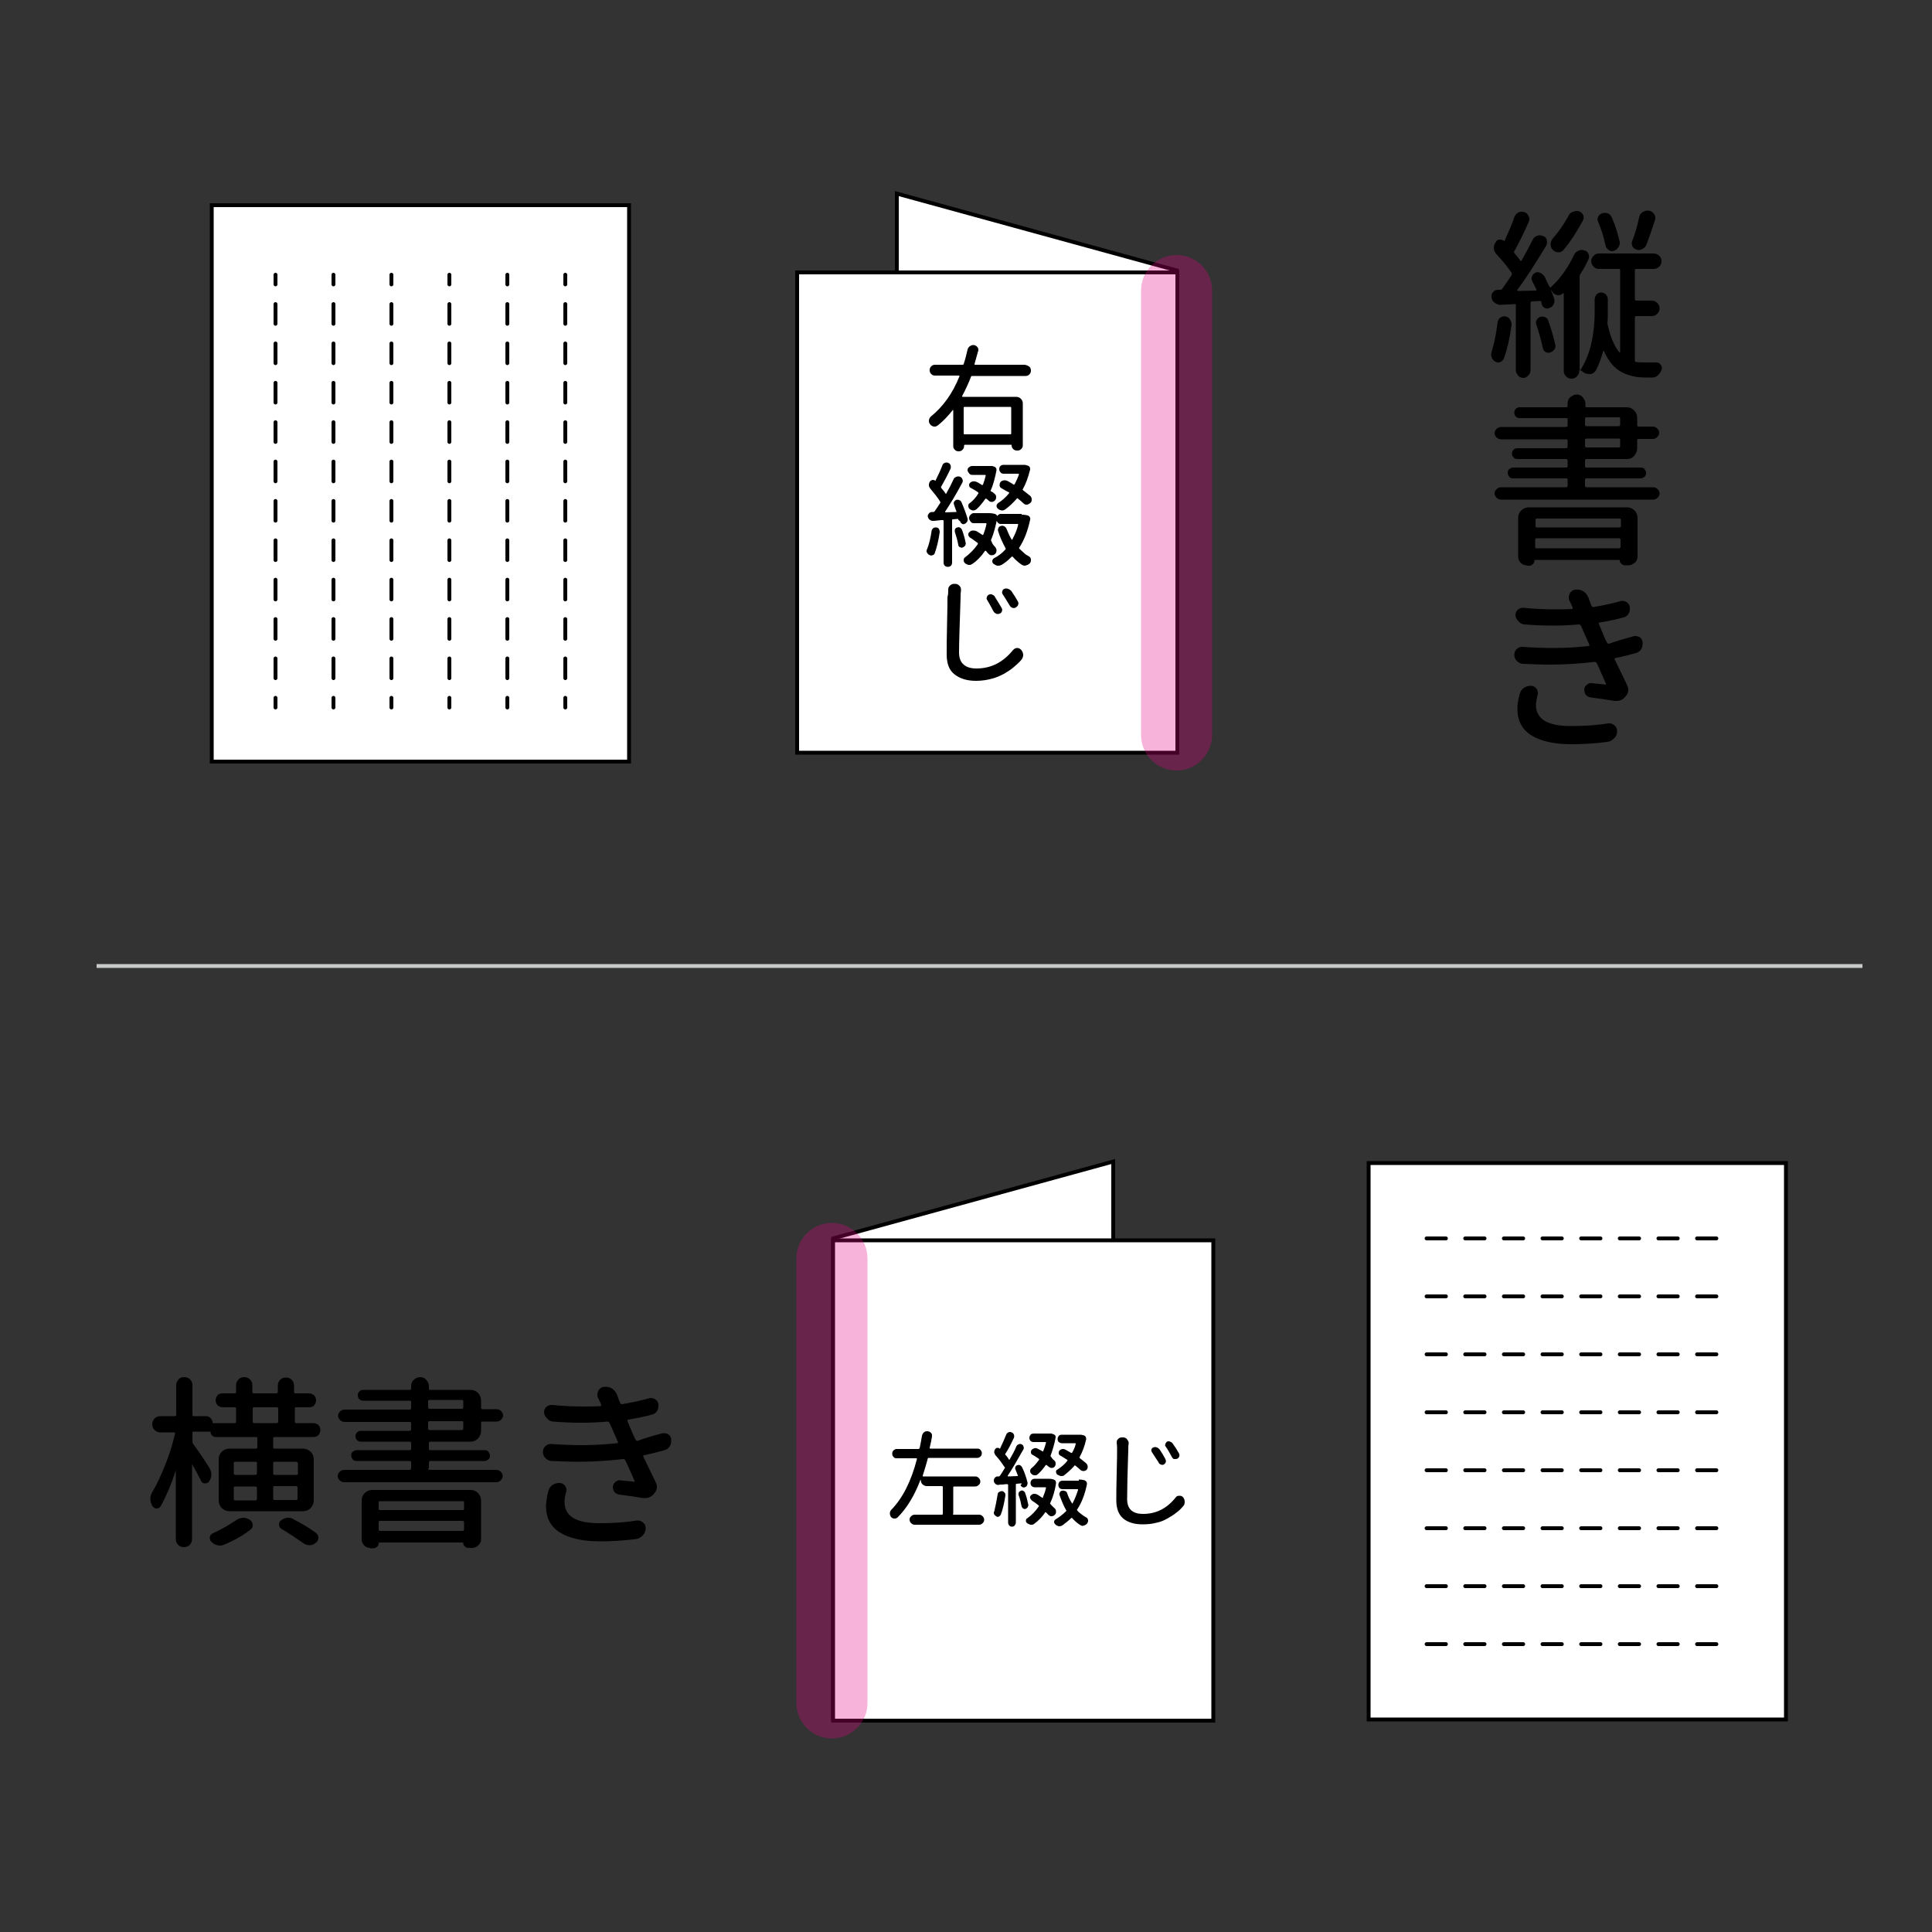 <?xml version="1.0" encoding="utf-8"?>
<!-- Generator: Adobe Illustrator 25.4.1, SVG Export Plug-In . SVG Version: 6.00 Build 0)  -->
<svg version="1.1" id="レイヤー_1" xmlns="http://www.w3.org/2000/svg" xmlns:xlink="http://www.w3.org/1999/xlink" x="0px"
	 y="0px" width="500px" height="500px" viewBox="0 0 500 500" style="enable-background:new 0 0 500 500;" xml:space="preserve">
<rect x="0" y="0" width="500" height="500" fill="#333333" stroke="none"/>
<style type="text/css">
	.st0{enable-background:new    ;}
	.st1{fill:#FFFFFF;stroke:#000000;stroke-miterlimit:10;}
	.st2{opacity:0.3;fill:#E4007F;enable-background:new    ;}
	.st3{fill:none;stroke:#000000;stroke-linecap:round;stroke-miterlimit:10;}
	.st4{fill:none;stroke:#000000;stroke-linecap:round;stroke-miterlimit:10;stroke-dasharray:5.095,5.095;}
	.st5{fill:none;stroke:#000000;stroke-linecap:round;stroke-miterlimit:10;stroke-dasharray:5;}
	.st6{fill:none;stroke:#C9CACA;stroke-miterlimit:10;}
</style>
<g class="st0">
	<path d="M387.6,83.3c0.1-0.5,0.3-0.8,0.7-1.1s0.8-0.4,1.3-0.3c0.5,0.1,0.9,0.3,1.2,0.8s0.4,0.9,0.4,1.4c-0.5,3.6-1.2,6.5-2,8.7
		c-0.2,0.4-0.5,0.7-0.9,0.9s-0.9,0.1-1.3-0.1s-0.7-0.5-0.9-1c-0.1-0.2-0.2-0.5-0.2-0.7s0-0.4,0.1-0.7
		C386.6,89.2,387.2,86.6,387.6,83.3z M426.1,93.8h2.6c0.5,0,0.8,0.2,1.1,0.6c0.2,0.3,0.3,0.6,0.3,0.8c0,0.2,0,0.3-0.1,0.5
		c-0.2,0.6-0.5,1-0.9,1.4s-1,0.6-1.5,0.6h-1.8c-2.4,0-4.5-0.5-6.3-1.5s-3.2-2.7-4.4-5.3c0-0.1-0.1-0.1-0.1-0.1s-0.1,0-0.1,0.1
		c-0.5,1.8-1.1,3.4-1.8,4.8c-0.3,0.6-0.8,1-1.5,1.1c-0.1,0-0.2,0-0.4,0c-0.6,0-1.1-0.2-1.6-0.6c-0.2-0.2-0.4-0.3-0.7-0.5
		c0,0-0.1,0-0.1,0s-0.1,0.1-0.1,0.1v0.2c0,0.5-0.2,1-0.6,1.4s-0.8,0.6-1.4,0.6s-1-0.2-1.4-0.6s-0.6-0.8-0.6-1.4v-20
		c0-0.1,0-0.1-0.1-0.1s-0.1,0-0.1,0c-0.3,0.3-0.7,0.5-1.2,0.5c-0.1,0-0.1,0-0.2,0c-0.5-0.1-1-0.3-1.3-0.8c-0.1-0.2-0.2-0.3-0.3-0.5
		c-0.1,0-0.1,0-0.1,0c0.3,0.8,0.6,1.5,0.8,2.2c0.2,0.5,0.1,0.9-0.1,1.4s-0.6,0.8-1.1,1c-0.4,0.2-0.8,0.2-1.2,0s-0.7-0.5-0.8-1
		c0-0.2-0.1-0.3-0.1-0.5s-0.2-0.3-0.4-0.3l-2,0.1c-0.2,0-0.4,0.2-0.4,0.4v17.4c0,0.5-0.2,1-0.6,1.4s-0.8,0.6-1.3,0.6s-1-0.2-1.3-0.6
		s-0.6-0.8-0.6-1.4V79c0-0.2-0.1-0.4-0.3-0.3c-0.5,0-1.2,0.1-2,0.1s-1.4,0.1-1.6,0.1c0,0-0.1,0-0.1,0c-0.5,0-1-0.2-1.4-0.5
		c-0.5-0.3-0.8-0.8-0.9-1.4c0-0.1,0-0.2,0-0.4c0-0.4,0.1-0.7,0.4-1c0.3-0.4,0.7-0.6,1.3-0.6l0.6,0c0.2,0,0.4-0.1,0.5-0.3
		c0.6-0.8,1.4-2,2.4-3.5c0.1-0.2,0.1-0.4,0-0.6c-1.1-1.6-2.4-3.2-3.9-4.8c-0.4-0.4-0.6-0.9-0.7-1.4c0-0.1,0-0.2,0-0.3
		c0-0.4,0.1-0.9,0.4-1.3l0.2-0.3c0.2-0.3,0.5-0.5,0.9-0.5s0.7,0.1,1.1,0.3c0.1,0.1,0.2,0.1,0.2,0c0.9-2,1.8-4,2.5-6.1
		c0.2-0.5,0.5-0.9,1-1.2c0.3-0.2,0.6-0.2,0.9-0.2c0.2,0,0.4,0,0.7,0.1c0.5,0.2,0.9,0.5,1.1,1c0.1,0.2,0.2,0.5,0.2,0.8
		s-0.1,0.5-0.2,0.8c-1.4,3.2-2.7,5.7-3.7,7.5c-0.1,0.2-0.1,0.4,0.1,0.6c0.6,0.7,1.1,1.3,1.4,1.8c0,0.1,0.1,0.1,0.2,0.1
		s0.1,0,0.2-0.1c1-1.8,2-3.6,2.9-5.4c0.2-0.5,0.6-0.8,1.2-1c0.2-0.1,0.5-0.1,0.7-0.1s0.5,0.1,0.8,0.2c0.5,0.2,0.8,0.5,0.9,1
		s0.1,1-0.1,1.4c-2.9,4.8-5.4,8.7-7.5,11.5c-0.1,0.1-0.1,0.1,0,0.2s0.1,0.1,0.2,0.1l4.5-0.1c0.1,0,0.2,0,0.2-0.1s0.1-0.1,0-0.2
		c-0.4-0.8-0.7-1.5-1.1-2.2c-0.2-0.4-0.2-0.8,0-1.2s0.4-0.7,0.8-0.9c0.4-0.2,0.9-0.2,1.3,0s0.8,0.5,1.1,0.9c0.4,0.8,0.8,1.8,1.3,2.7
		c0.1,0.2,0.2,0.2,0.4,0.1c2.5-2.3,4.5-5.2,6-8.4c0.2-0.5,0.6-0.8,1.1-1c0.3-0.2,0.6-0.2,0.9-0.2c0.2,0,0.4,0,0.6,0.1
		c0.5,0.1,0.9,0.4,1.1,0.9s0.2,0.9,0,1.4c-0.6,1.3-1.3,2.6-2.1,3.8c-0.1,0.2-0.2,0.4-0.2,0.7v24.2c0,0.1,0,0.1,0.1,0.1
		s0.1,0,0.1-0.1c2.4-3.7,3.7-8.8,3.7-15.3v-3c0-0.5,0.2-0.9,0.5-1.3s0.8-0.5,1.2-0.5s0.9,0.2,1.2,0.5s0.5,0.8,0.5,1.3v3
		c0,1.3,0,2.4-0.1,3c0,0.2,0,0.5,0.1,0.7c0.7,3.1,1.7,5.4,3,7c0,0,0.1,0,0.1,0s0.1-0.1,0.1-0.1V69.9c0-0.2-0.1-0.3-0.4-0.3h-5.1
		c-0.6,0-1-0.2-1.4-0.6s-0.6-0.9-0.6-1.4s0.2-1,0.6-1.4s0.8-0.6,1.4-0.6H428c0.5,0,1,0.2,1.4,0.6s0.6,0.8,0.6,1.4s-0.2,1-0.6,1.4
		s-0.9,0.6-1.4,0.6h-4.5c-0.2,0-0.4,0.1-0.4,0.3v7.5c0,0.2,0.1,0.4,0.4,0.4h4c0.5,0,1,0.2,1.4,0.6s0.6,0.8,0.6,1.4s-0.2,1-0.6,1.4
		s-0.9,0.6-1.4,0.6h-4c-0.2,0-0.4,0.1-0.4,0.3v11.2c0,0.2,0.1,0.4,0.4,0.4C424.3,93.8,425.1,93.8,426.1,93.8z M397.6,84
		c-0.2-0.4-0.1-0.8,0.1-1.2s0.5-0.6,0.9-0.8c0.4-0.1,0.9-0.1,1.3,0.1s0.7,0.5,0.8,0.9c0.7,2,1.3,4,1.8,6.1c0.1,0.5,0.1,0.9-0.2,1.3
		s-0.6,0.7-1.1,0.8c-0.4,0.2-0.8,0.1-1.2-0.1s-0.6-0.6-0.7-1C398.9,88.2,398.3,86.1,397.6,84z M405.9,55.9c0.2-0.5,0.6-0.9,1.2-1.1
		c0.3-0.1,0.6-0.2,0.9-0.2c0.2,0,0.4,0,0.7,0.1c0.5,0.2,0.8,0.5,1,0.9s0.2,0.9,0,1.4c-1.6,2.9-3.2,5.5-5.1,7.7
		c-0.3,0.4-0.8,0.6-1.3,0.6s-1-0.2-1.4-0.6c-0.4-0.4-0.6-0.9-0.6-1.5c0-0.5,0.2-1,0.5-1.4C403.3,60.1,404.7,58.1,405.9,55.9z
		 M419.1,62.3c0.1,0.2,0.1,0.3,0.1,0.5c0,0.4-0.1,0.7-0.3,1.1c-0.3,0.5-0.7,0.8-1.2,1c-0.5,0.2-1,0.1-1.4-0.2s-0.7-0.7-0.8-1.2
		c-0.4-1.9-1-4-1.9-6.1c-0.2-0.4-0.2-0.9,0-1.3s0.5-0.7,1-0.9c0.2-0.1,0.4-0.1,0.7-0.1c0.3,0,0.6,0,0.8,0.1c0.5,0.2,0.8,0.6,1,1
		C418,58.2,418.6,60.2,419.1,62.3z M424.2,56.3c0.1-0.6,0.4-1.1,0.9-1.4c0.4-0.2,0.8-0.4,1.2-0.4c0.1,0,0.3,0,0.4,0
		c0.6,0.1,1,0.4,1.4,0.9c0.2,0.3,0.3,0.6,0.3,1c0,0.2,0,0.4-0.1,0.6c-0.8,2.4-1.5,4.5-2.2,6.3c-0.2,0.5-0.5,0.9-1,1.1
		c-0.3,0.2-0.6,0.3-1,0.3c-0.2,0-0.4,0-0.5-0.1c-0.5-0.1-0.9-0.4-1.1-0.8s-0.3-0.9-0.1-1.4C423.1,60.7,423.7,58.6,424.2,56.3z"/>
	<path d="M410.2,125.7c0,0.2,0.1,0.4,0.4,0.4h17.2c0.5,0,0.9,0.2,1.2,0.5s0.5,0.7,0.5,1.1s-0.2,0.8-0.5,1.1s-0.7,0.5-1.2,0.5h-39.3
		c-0.5,0-0.9-0.2-1.2-0.5s-0.5-0.7-0.5-1.1s0.2-0.8,0.5-1.1s0.7-0.5,1.2-0.5h16.8c0.2,0,0.4-0.1,0.4-0.4v-1.6c0-0.2-0.1-0.3-0.4-0.3
		h-13.7c-0.4,0-0.8-0.1-1-0.4s-0.4-0.6-0.4-1s0.1-0.8,0.4-1s0.6-0.4,1-0.4h13.7c0.2,0,0.4-0.1,0.4-0.3v-1.5c0-0.2-0.1-0.4-0.4-0.4
		h-12.6c-0.4,0-0.7-0.1-1-0.4s-0.4-0.6-0.4-1s0.1-0.7,0.4-1s0.6-0.4,1-0.4h12.6c0.2,0,0.4-0.1,0.4-0.4v-1.6c0-0.2-0.1-0.3-0.4-0.3
		h-16.8c-0.5,0-0.9-0.2-1.2-0.5s-0.5-0.7-0.5-1.1s0.2-0.8,0.5-1.1s0.7-0.5,1.2-0.5h16.8c0.2,0,0.4-0.1,0.4-0.4v-1.6
		c0-0.2-0.1-0.3-0.4-0.3h-12c-0.4,0-0.7-0.1-1-0.4s-0.4-0.6-0.4-1s0.1-0.7,0.4-1s0.6-0.4,1-0.4h12c0.2,0,0.4-0.1,0.4-0.3v-0.7
		c0-0.6,0.2-1.2,0.7-1.6s1-0.7,1.6-0.7s1.2,0.2,1.6,0.7s0.7,1,0.7,1.6v0.7c0,0.2,0.1,0.3,0.4,0.3H421c0.8,0,1.4,0.3,1.9,0.8
		s0.8,1.2,0.8,1.9v1.9c0,0.2,0.1,0.4,0.3,0.4h3.7c0.5,0,0.9,0.2,1.2,0.5s0.5,0.7,0.5,1.1s-0.2,0.8-0.5,1.1s-0.7,0.5-1.2,0.5h-3.7
		c-0.2,0-0.3,0.1-0.3,0.3v2.1c0,0.8-0.3,1.4-0.8,2s-1.2,0.8-1.9,0.8h-10.4c-0.2,0-0.4,0.1-0.4,0.4v1.5c0,0.2,0.1,0.3,0.4,0.3h14
		c0.4,0,0.8,0.1,1,0.4s0.4,0.6,0.4,1s-0.1,0.8-0.4,1s-0.6,0.4-1,0.4h-14c-0.2,0-0.4,0.1-0.4,0.3V125.7z M395.1,146.3
		c-0.6,0-1.1-0.2-1.5-0.6s-0.7-0.9-0.7-1.6V134c0-0.8,0.3-1.4,0.8-1.9s1.2-0.8,1.9-0.8h25.5c0.8,0,1.4,0.3,1.9,0.8s0.8,1.2,0.8,1.9
		v10c0,0.6-0.2,1.2-0.7,1.6s-1,0.7-1.6,0.7h-1c-0.3,0-0.6-0.1-0.9-0.4s-0.4-0.5-0.4-0.8c0-0.1-0.1-0.2-0.2-0.2h-21.8
		c-0.1,0-0.1,0.1-0.1,0.2c0,0.3-0.1,0.6-0.4,0.9s-0.6,0.4-0.9,0.4H395.1z M419.5,134.5c0-0.2-0.1-0.3-0.4-0.3h-21.4
		c-0.2,0-0.3,0.1-0.3,0.3v1.7c0,0.2,0.1,0.3,0.3,0.3h21.4c0.2,0,0.4-0.1,0.4-0.3V134.5z M397.3,141.5c0,0.2,0.1,0.4,0.3,0.4h21.4
		c0.2,0,0.4-0.1,0.4-0.4v-1.8c0-0.2-0.1-0.4-0.4-0.4h-21.4c-0.2,0-0.3,0.1-0.3,0.4V141.5z M410.6,108c-0.2,0-0.4,0.1-0.4,0.3v1.6
		c0,0.2,0.1,0.4,0.4,0.4h8.3c0.2,0,0.4-0.1,0.4-0.4v-1.6c0-0.2-0.1-0.3-0.4-0.3H410.6z M410.6,113.5c-0.2,0-0.4,0.1-0.4,0.3v1.6
		c0,0.2,0.1,0.4,0.4,0.4h8.3c0.2,0,0.4-0.1,0.4-0.4v-1.6c0-0.2-0.1-0.3-0.4-0.3H410.6z"/>
	<path d="M422.6,164.7c0.2-0.1,0.4-0.1,0.6-0.1c0.3,0,0.7,0.1,1,0.2c0.5,0.3,0.8,0.7,0.9,1.3c0,0.2,0,0.4,0,0.6
		c0,0.4-0.1,0.8-0.3,1.2c-0.3,0.6-0.8,0.9-1.4,1.1c-1.5,0.4-3.3,0.9-5.3,1.3c-0.2,0-0.3,0.2-0.2,0.4c1.7,3.5,2.7,5.6,3.1,6.4
		c0.2,0.5,0.4,0.9,0.4,1.4c0,0.6-0.2,1.2-0.7,1.7c-0.6,0.8-1.4,1.2-2.3,1.2c-0.2,0-0.4,0-0.6,0c-1.7-0.3-3.7-0.6-6.1-0.9
		c-0.5-0.1-1-0.3-1.3-0.7s-0.4-0.9-0.4-1.4s0.3-0.9,0.7-1.2s0.8-0.5,1.3-0.4s1.1,0.1,1.9,0.2s1.3,0.1,1.5,0.2c0.1,0,0.2,0,0.2-0.1
		s0.1-0.1,0-0.2c-1.4-3.2-2.2-5-2.4-5.3c-0.1-0.2-0.3-0.3-0.5-0.3c-3.5,0.4-7.4,0.7-11.6,0.7c-2.2,0-4.5-0.1-6.9-0.2
		c-0.6,0-1.2-0.3-1.6-0.7c-0.5-0.5-0.7-1-0.7-1.7c0-0.5,0.2-1,0.6-1.4c0.4-0.4,0.9-0.6,1.4-0.6c0.1,0,0.1,0,0.1,0
		c2.8,0.2,5.5,0.3,8.1,0.3c3.1,0,6.1-0.2,9-0.5c0.2,0,0.3-0.2,0.2-0.4l-1.2-2.7c-0.4-1-0.8-1.8-1-2.2c-0.1-0.2-0.2-0.3-0.5-0.3
		c-2.2,0.2-4.5,0.3-6.9,0.3c-2.3,0-4.7-0.1-7.1-0.3c-0.6,0-1.2-0.3-1.6-0.8c-0.5-0.5-0.8-1-0.8-1.7c0-0.5,0.2-0.9,0.6-1.3
		c0.4-0.3,0.8-0.5,1.3-0.5c0.1,0,0.1,0,0.2,0c2.9,0.3,5.7,0.4,8.3,0.4c1.4,0,2.8,0,4.2-0.1c0.1,0,0.2,0,0.2-0.1s0-0.1,0-0.2
		l-0.2-0.5c-0.2-0.5-0.4-0.9-0.6-1.3c-0.2-0.3-0.2-0.6-0.2-0.9c0-0.3,0.1-0.6,0.2-0.9c0.3-0.6,0.8-1,1.4-1.1c0.2,0,0.4,0,0.6,0
		c0.5,0,1,0.1,1.5,0.4c0.7,0.4,1.1,1,1.4,1.7c0.2,0.5,0.4,1.2,0.8,2.1c0.1,0.2,0.2,0.3,0.5,0.3c2.4-0.4,4.7-0.9,6.9-1.5
		c0.2-0.1,0.4-0.1,0.6-0.1c0.3,0,0.7,0.1,1,0.3c0.5,0.3,0.8,0.7,0.9,1.3c0,0.2,0,0.3,0,0.5c0,0.4-0.1,0.8-0.3,1.2
		c-0.3,0.5-0.8,0.9-1.4,1c-1.7,0.5-3.8,0.9-6.1,1.3c-0.2,0-0.3,0.2-0.2,0.4l0.7,1.7c0,0,0.2,0.4,0.5,1.2s0.6,1.4,0.9,1.9
		c0.1,0.2,0.2,0.3,0.5,0.3C418.5,165.8,420.6,165.3,422.6,164.7z M393.3,179.6c0.2-0.7,0.5-1.2,1.1-1.6c0.5-0.3,1-0.5,1.6-0.5
		c0.1,0,0.2,0,0.3,0c0.6,0,1,0.3,1.4,0.8c0.2,0.3,0.3,0.7,0.3,1.1c0,0.2,0,0.3-0.1,0.5c-0.2,1.1-0.4,1.9-0.4,2.5c0,3.7,3,5.5,9,5.5
		c3.5,0,6.8-0.2,9.7-0.7c0.1,0,0.2,0,0.3,0c0.5,0,0.9,0.2,1.3,0.5c0.5,0.4,0.7,0.9,0.7,1.5c0,0.7-0.2,1.4-0.8,1.9
		c-0.5,0.5-1,0.8-1.7,0.9c-3.1,0.4-6.2,0.6-9.4,0.6c-4.4,0-7.9-0.8-10.3-2.3s-3.6-3.8-3.6-6.9C392.7,182.3,392.9,181,393.3,179.6z"
		/>
</g>
<g>
	<polygon class="st1" points="304.6,194.3 232.1,194.3 232.1,50.1 304.6,70 	"/>
	<rect x="206.3" y="70.5" class="st1" width="98.4" height="124.3"/>
	<path class="st2" d="M304.5,199.4L304.5,199.4c-5.1,0-9.2-4.1-9.2-9.2v-115c0-5.1,4.1-9.2,9.2-9.2l0,0c5.1,0,9.2,4.1,9.2,9.2v114.9
		C313.7,195.2,309.6,199.4,304.5,199.4z"/>
	<g class="st0">
		<path d="M266.4,94.9c0.3,0.3,0.4,0.6,0.4,1s-0.1,0.7-0.4,1s-0.6,0.4-1,0.4h-13.8c-0.2,0-0.3,0.1-0.3,0.2c-0.7,1.8-1.5,3.5-2.3,5
			c0,0,0,0.1,0,0.1c0,0,0.1,0.1,0.1,0.1H263c0.5,0,0.9,0.2,1.2,0.5c0.3,0.3,0.5,0.7,0.5,1.2v10.8c0,0.4-0.1,0.7-0.4,1
			s-0.6,0.4-1,0.4h-0.1c-0.4,0-0.7-0.1-1-0.4c-0.3-0.3-0.4-0.6-0.4-1c0-0.1,0-0.1-0.1-0.1h-12c-0.1,0-0.2,0.1-0.2,0.2v0.1
			c0,0.4-0.1,0.7-0.4,1c-0.3,0.3-0.6,0.4-1,0.4c-0.4,0-0.7-0.1-1-0.4c-0.3-0.3-0.4-0.6-0.4-1v-9.2c0,0,0-0.1,0-0.1s-0.1,0-0.1,0
			c-1.2,1.5-2.5,2.9-3.9,4c-0.3,0.2-0.5,0.3-0.8,0.3c-0.1,0-0.2,0-0.2,0c-0.4-0.1-0.7-0.2-1-0.6c-0.2-0.3-0.3-0.5-0.3-0.9
			c0-0.4,0.2-0.8,0.5-1.1c3.1-2.5,5.6-5.9,7.4-10.4c0,0,0-0.1,0-0.1s-0.1-0.1-0.1-0.1H242c-0.4,0-0.7-0.1-1-0.4s-0.4-0.6-0.4-1
			s0.1-0.7,0.4-1s0.6-0.4,1-0.4h7.1c0.2,0,0.3-0.1,0.3-0.2c0.4-1.2,0.7-2.4,1-3.7c0.1-0.4,0.3-0.7,0.6-0.9c0.3-0.2,0.5-0.3,0.8-0.3
			c0.1,0,0.2,0,0.3,0c0.4,0.1,0.7,0.3,0.9,0.6c0.2,0.2,0.2,0.5,0.2,0.7c0,0.1,0,0.2-0.1,0.4c-0.3,1.1-0.6,2.2-0.9,3.2
			c0,0.1,0,0.1,0,0.1c0,0,0.1,0.1,0.1,0.1h12.9C265.8,94.5,266.1,94.7,266.4,94.9z M261.7,105.5c0-0.1-0.1-0.2-0.2-0.2h-11.9
			c-0.1,0-0.2,0.1-0.2,0.2v6.7c0,0.1,0.1,0.2,0.2,0.2h11.9c0.1,0,0.2-0.1,0.2-0.2V105.5z"/>
		<path d="M241.1,137.4c0-0.3,0.2-0.5,0.4-0.7s0.5-0.2,0.8-0.2c0.3,0,0.6,0.2,0.7,0.4s0.2,0.5,0.2,0.8c-0.3,2.2-0.8,4.1-1.3,5.5
			c-0.1,0.3-0.3,0.4-0.6,0.5c-0.3,0.1-0.5,0.1-0.8-0.1c-0.3-0.1-0.4-0.3-0.6-0.6c-0.1-0.1-0.1-0.3-0.1-0.4s0-0.3,0.1-0.4
			C240.4,141,240.8,139.4,241.1,137.4z M248,134.4c0-0.1-0.1-0.1-0.2-0.1l-1.2,0.1c-0.2,0-0.2,0.1-0.2,0.3v10.9
			c0,0.3-0.1,0.6-0.3,0.8c-0.2,0.2-0.5,0.3-0.8,0.3s-0.6-0.1-0.8-0.3c-0.2-0.2-0.3-0.5-0.3-0.8v-10.8c0-0.2-0.1-0.2-0.2-0.2
			c-0.3,0-0.7,0-1.3,0.1s-1,0.1-1.2,0.1c0,0,0,0-0.1,0c-0.3,0-0.6-0.1-0.8-0.3c-0.3-0.2-0.4-0.5-0.5-0.8c0,0,0-0.1,0-0.1
			c0-0.3,0.1-0.5,0.3-0.7c0.2-0.3,0.5-0.4,0.8-0.4c0.1,0,0.2,0,0.4,0c0.1,0,0.2-0.1,0.3-0.2c0.4-0.6,0.9-1.3,1.4-2.1
			c0.1-0.1,0.1-0.3,0-0.4c-0.6-1-1.5-2.1-2.5-3.3c-0.2-0.3-0.4-0.5-0.4-0.9c0-0.1,0-0.1,0-0.1c0-0.3,0.1-0.6,0.2-0.8l0.1-0.1
			c0.1-0.2,0.3-0.3,0.6-0.4c0.3,0,0.5,0,0.7,0.2c0.1,0.1,0.1,0,0.1,0c0.7-1.4,1.3-2.7,1.8-4c0.1-0.3,0.3-0.5,0.6-0.6
			c0.2-0.1,0.3-0.1,0.5-0.1c0.1,0,0.3,0,0.4,0.1c0.3,0.1,0.5,0.3,0.6,0.6s0.1,0.6,0,0.9c-0.9,1.9-1.7,3.4-2.4,4.6
			c-0.1,0.1-0.1,0.2,0,0.4c0.4,0.5,0.8,0.9,1.1,1.4c0,0,0.1,0.1,0.1,0.1c0,0,0.1,0,0.1-0.1c0.8-1.4,1.4-2.6,1.9-3.7
			c0.1-0.3,0.4-0.5,0.7-0.6c0.2-0.1,0.3-0.1,0.5-0.1c0.2,0,0.3,0,0.5,0.1c0.3,0.1,0.5,0.4,0.6,0.7c0.1,0.3,0.1,0.6-0.1,0.9
			c-1.7,3.2-3.2,5.6-4.4,7.4c0,0,0,0.1,0,0.1s0.1,0.1,0.1,0.1l2.7-0.1c0.2,0,0.2-0.1,0.1-0.2c-0.2-0.5-0.4-1.1-0.6-1.7
			c-0.1-0.3-0.1-0.5,0-0.7c0.1-0.2,0.3-0.4,0.5-0.5c0.3-0.1,0.5-0.1,0.8,0s0.5,0.3,0.6,0.5c0.7,1.6,1.2,3,1.6,4.3
			c0.1,0.3,0,0.6-0.1,0.8c-0.2,0.3-0.4,0.5-0.7,0.6c-0.3,0.1-0.5,0.1-0.7-0.1s-0.4-0.3-0.4-0.6C248,134.6,248,134.5,248,134.4z
			 M247.1,137.6c0-0.1,0-0.2,0-0.3c0-0.2,0-0.3,0.1-0.4c0.1-0.2,0.3-0.4,0.6-0.4c0.3-0.1,0.5-0.1,0.7,0.1c0.2,0.1,0.4,0.3,0.5,0.6
			c0.4,1.1,0.7,2.2,0.9,3.2c0.1,0.3,0,0.5-0.1,0.8c-0.2,0.2-0.4,0.4-0.7,0.5c-0.2,0.1-0.5,0-0.7-0.1c-0.2-0.1-0.4-0.3-0.4-0.6
			C247.8,139.9,247.5,138.8,247.1,137.6z M257.5,141.5c0.2,0.3,0.4,0.5,0.4,0.9c0,0.4-0.1,0.7-0.4,1c-0.3,0.2-0.5,0.3-0.9,0.3
			s-0.6-0.2-0.8-0.4c-0.2-0.2-0.4-0.4-0.6-0.7c-0.1-0.1-0.2-0.1-0.3,0c-0.9,1.3-2,2.5-3.2,3.3c-0.3,0.2-0.5,0.3-0.8,0.3
			c-0.1,0-0.1,0-0.2,0c-0.4-0.1-0.7-0.2-1-0.5c-0.2-0.2-0.3-0.4-0.3-0.7c0-0.4,0.1-0.6,0.4-0.8c1.2-0.9,2.3-2,3.2-3.3
			c0.1-0.1,0.1-0.3,0-0.4c-0.7-0.5-1.3-1-2-1.4c-0.2-0.2-0.4-0.4-0.4-0.7c0-0.3,0-0.5,0.3-0.7c0.3-0.3,0.5-0.4,0.9-0.4
			c0.1,0,0.1,0,0.2,0c0.3,0,0.5,0.1,0.8,0.2c0.5,0.3,0.9,0.6,1.4,0.9c0.1,0.1,0.2,0.1,0.3-0.1c0.3-0.8,0.6-1.7,0.8-2.7
			c0-0.1,0-0.1,0-0.1s-0.1-0.1-0.1-0.1h-3.2c-0.3,0-0.6-0.1-0.8-0.4s-0.4-0.5-0.4-0.9s0.1-0.6,0.4-0.9s0.5-0.4,0.8-0.4h3.9
			c0.7,0,1.2,0.1,1.6,0.2c0.2,0.1,0.4,0.2,0.5,0.4s0.2,0.4,0.1,0.6c-0.4,2.1-0.9,4-1.6,5.7c-0.1,0.1,0,0.3,0.1,0.4
			C256.8,140.8,257.2,141.2,257.5,141.5z M257.4,127.8c0.3,0.2,0.4,0.5,0.4,0.9c0,0.3-0.1,0.6-0.3,0.8c-0.2,0.2-0.5,0.4-0.8,0.4
			s-0.6-0.1-0.8-0.3c-0.2-0.2-0.3-0.3-0.6-0.5c-0.1-0.1-0.2-0.1-0.3,0c-0.7,1-1.4,1.9-2.3,2.7c-0.3,0.2-0.5,0.3-0.8,0.3
			c0,0-0.1,0-0.1,0c-0.3,0-0.6-0.2-0.9-0.4c-0.2-0.2-0.3-0.5-0.3-0.8s0.1-0.6,0.4-0.7c0.9-0.7,1.6-1.5,2.2-2.5
			c0.1-0.1,0-0.2-0.1-0.3c-0.5-0.4-1.1-0.7-1.8-1.1c-0.3-0.1-0.4-0.3-0.5-0.6c0-0.3,0-0.5,0.2-0.7c0.2-0.2,0.5-0.4,0.8-0.4
			c0.3-0.1,0.6,0,0.9,0.1c0.5,0.2,0.9,0.5,1.4,0.8c0.1,0.1,0.2,0,0.3-0.1c0.3-0.8,0.5-1.5,0.7-2.3c0-0.1,0-0.1,0-0.1
			c0,0-0.1-0.1-0.1-0.1h-3.4c-0.3,0-0.6-0.1-0.8-0.4s-0.4-0.5-0.4-0.8s0.1-0.6,0.4-0.8s0.5-0.3,0.8-0.3h4.5l0.2,0c0.1,0,0.2,0,0.4,0
			c0,0,0,0,0.1,0l0.6,0.2c0.2,0.1,0.3,0.2,0.4,0.4c0.1,0.2,0.1,0.3,0.1,0.5c-0.4,1.9-0.8,3.7-1.5,5.2c-0.1,0.1,0,0.2,0.1,0.3
			C256.7,127.2,257.1,127.5,257.4,127.8z M264.4,133.2c0.7,0,1.2,0.1,1.6,0.2c0.2,0.1,0.4,0.2,0.5,0.4c0.1,0.2,0.2,0.4,0.1,0.7
			c-0.6,2.8-1.5,5.2-2.8,7.2c-0.1,0.1-0.1,0.2,0,0.3c0.4,0.4,0.8,0.7,1.2,1.1s0.8,0.6,1.3,0.9c0.3,0.2,0.5,0.4,0.5,0.8
			c0,0.1,0,0.1,0,0.2c0,0.3-0.1,0.5-0.2,0.7c-0.3,0.3-0.6,0.5-1,0.6c-0.1,0-0.2,0.1-0.4,0.1c-0.2,0-0.5-0.1-0.7-0.2
			c-0.9-0.6-1.7-1.3-2.4-2.1c-0.1-0.1-0.2-0.1-0.3,0c-0.8,0.8-1.6,1.5-2.6,2.1c-0.3,0.1-0.5,0.2-0.8,0.2c-0.1,0-0.2,0-0.3,0
			c-0.4-0.1-0.7-0.3-1-0.5c-0.2-0.2-0.3-0.4-0.3-0.6c0-0.3,0.1-0.6,0.4-0.8c1.2-0.6,2.2-1.4,3-2.3c0.1-0.1,0.1-0.2,0-0.4
			c-0.7-1.3-1.4-2.7-1.9-4.4c-0.1-0.3,0-0.5,0.1-0.8s0.4-0.4,0.7-0.5c0.3-0.1,0.6,0,0.8,0.1c0.3,0.2,0.5,0.4,0.6,0.7
			c0.4,1,0.8,1.9,1.3,2.7c0,0,0.1,0.1,0.1,0.1c0,0,0.1,0,0.1-0.1c0.6-1.2,1.2-2.4,1.5-3.8c0-0.1,0-0.1,0-0.1s-0.1-0.1-0.1-0.1h-4.4
			c-0.3,0-0.6-0.1-0.8-0.4s-0.4-0.5-0.4-0.9s0.1-0.6,0.4-0.9s0.5-0.4,0.8-0.4H264.4z M259.1,126.3c-0.3-0.2-0.4-0.4-0.4-0.7
			c0-0.3,0-0.5,0.2-0.8c0.2-0.3,0.5-0.4,0.9-0.5c0.1,0,0.2,0,0.3,0c0.2,0,0.5,0.1,0.7,0.2c0.5,0.3,1.1,0.6,1.5,0.9
			c0.1,0.1,0.2,0,0.3-0.1c0.4-0.8,0.8-1.6,1.1-2.5c0-0.1,0-0.1,0-0.1c0,0-0.1-0.1-0.1-0.1h-3.9c-0.3,0-0.6-0.1-0.8-0.4
			c-0.2-0.2-0.3-0.5-0.3-0.8s0.1-0.6,0.3-0.8c0.2-0.2,0.5-0.3,0.8-0.3h5.1c0,0,0.1,0,0.1,0c0.3,0,0.5,0,0.7,0.1l0.4,0.1
			c0.2,0.1,0.4,0.2,0.5,0.4c0.1,0.2,0.1,0.4,0.1,0.6c-0.5,2-1.1,3.7-1.9,5.1c-0.1,0.1,0,0.2,0.1,0.3c0.7,0.5,1.2,1,1.8,1.4
			c0.3,0.3,0.4,0.6,0.4,1c0,0.4-0.1,0.7-0.4,0.9s-0.5,0.4-0.9,0.4s-0.6-0.1-0.9-0.4c-0.4-0.4-0.9-0.8-1.4-1.2
			c-0.1-0.1-0.2-0.1-0.3,0.1c-0.9,1-1.8,1.9-2.9,2.7c-0.3,0.2-0.5,0.3-0.8,0.3c-0.1,0-0.1,0-0.2,0c-0.4-0.1-0.7-0.2-1-0.5
			c-0.2-0.2-0.3-0.4-0.3-0.7c0-0.3,0.2-0.5,0.4-0.7c1.1-0.7,2-1.5,2.8-2.5c0.1-0.1,0.1-0.2,0-0.3
			C260.4,127.1,259.8,126.7,259.1,126.3z"/>
		<path d="M245.4,152.8c0-0.1,0-0.1,0-0.2c0-0.4,0.1-0.7,0.4-1c0.3-0.3,0.6-0.5,1.1-0.5h0.3c0.5,0,0.8,0.2,1.1,0.5
			c0.3,0.3,0.4,0.6,0.4,1c0,0.1,0,0.1,0,0.2c-0.1,0.6-0.1,1.1-0.1,1.7c-0.2,6.6-0.4,11.4-0.4,14.3c0,1.5,0.4,2.5,1.2,3.2
			c0.8,0.7,1.9,1,3.3,1c3.8,0,6.9-1.6,9.5-4.8c0.3-0.3,0.6-0.5,1-0.5c0,0,0,0,0.1,0c0.4,0,0.7,0.2,1,0.5c0.3,0.4,0.5,0.8,0.5,1.3
			c0,0.5-0.2,0.9-0.5,1.3c-0.6,0.7-1.3,1.3-2,1.9c-0.7,0.6-1.5,1.1-2.5,1.7c-1,0.5-2,1-3.3,1.3c-1.2,0.3-2.5,0.5-3.9,0.5
			c-2.4,0-4.2-0.6-5.6-1.7s-2-2.8-2-5.2c0-1.5,0-4.2,0.1-7.9c0.1-3.7,0.1-6,0.1-6.9C245.4,153.9,245.4,153.3,245.4,152.8z
			 M255.5,155.3c-0.2-0.2-0.2-0.5-0.1-0.8c0.1-0.3,0.3-0.5,0.5-0.6c0.2-0.1,0.4-0.1,0.5-0.1c0.1,0,0.3,0,0.4,0.1
			c0.3,0.1,0.6,0.3,0.7,0.6c0.6,1,1.2,1.9,1.7,2.8c0.2,0.3,0.2,0.6,0.1,0.9c-0.1,0.3-0.3,0.5-0.6,0.6c-0.2,0.1-0.3,0.1-0.5,0.1
			c-0.2,0-0.3,0-0.4-0.1c-0.3-0.1-0.5-0.3-0.7-0.6C256.5,157.1,256,156.1,255.5,155.3z M259.5,153.8c-0.2-0.3-0.2-0.5-0.1-0.8
			c0.1-0.3,0.2-0.5,0.5-0.6c0.2-0.1,0.4-0.1,0.6-0.1c0.1,0,0.2,0,0.4,0.1c0.3,0.1,0.6,0.3,0.8,0.5c0.6,0.9,1.2,1.8,1.7,2.7
			c0.2,0.3,0.2,0.6,0.1,0.9c-0.1,0.3-0.3,0.5-0.6,0.7s-0.6,0.2-0.9,0.1c-0.3-0.1-0.5-0.3-0.7-0.6C260.6,155.5,260,154.6,259.5,153.8
			z"/>
	</g>
</g>
<g>
	<rect x="54.8" y="53.1" class="st1" width="108" height="144"/>
	<g>
		<g>
			<g>
				<line class="st3" x1="146.3" y1="71.1" x2="146.3" y2="73.6"/>
				<line class="st4" x1="146.3" y1="78.7" x2="146.3" y2="178.1"/>
				<line class="st3" x1="146.3" y1="180.6" x2="146.3" y2="183.1"/>
			</g>
		</g>
		<g>
			<g>
				<line class="st3" x1="131.3" y1="71.1" x2="131.3" y2="73.6"/>
				<line class="st4" x1="131.3" y1="78.7" x2="131.3" y2="178.1"/>
				<line class="st3" x1="131.3" y1="180.6" x2="131.3" y2="183.1"/>
			</g>
		</g>
		<g>
			<g>
				<line class="st3" x1="116.3" y1="71.1" x2="116.3" y2="73.6"/>
				<line class="st4" x1="116.3" y1="78.7" x2="116.3" y2="178.1"/>
				<line class="st3" x1="116.3" y1="180.6" x2="116.3" y2="183.1"/>
			</g>
		</g>
		<g>
			<g>
				<line class="st3" x1="101.3" y1="71.1" x2="101.3" y2="73.6"/>
				<line class="st4" x1="101.3" y1="78.7" x2="101.3" y2="178.1"/>
				<line class="st3" x1="101.3" y1="180.6" x2="101.3" y2="183.1"/>
			</g>
		</g>
		<g>
			<g>
				<line class="st3" x1="86.3" y1="71.1" x2="86.3" y2="73.6"/>
				<line class="st4" x1="86.3" y1="78.7" x2="86.3" y2="178.1"/>
				<line class="st3" x1="86.3" y1="180.6" x2="86.3" y2="183.1"/>
			</g>
		</g>
		<g>
			<g>
				<line class="st3" x1="71.3" y1="71.1" x2="71.3" y2="73.6"/>
				<line class="st4" x1="71.3" y1="78.7" x2="71.3" y2="178.1"/>
				<line class="st3" x1="71.3" y1="180.6" x2="71.3" y2="183.1"/>
			</g>
		</g>
	</g>
</g>
<g>
	<g>
		<polygon class="st1" points="215.6,444.8 288.1,444.8 288.1,300.6 215.6,320.5 		"/>
		<rect x="215.6" y="321" class="st1" width="98.4" height="124.3"/>
		<g class="st0">
			<path d="M246.6,391.8c0,0.1,0.1,0.2,0.2,0.2h6.6c0.3,0,0.6,0.1,0.9,0.4c0.2,0.2,0.4,0.5,0.4,0.9s-0.1,0.6-0.4,0.9
				c-0.2,0.2-0.5,0.4-0.9,0.4h-16.7c-0.3,0-0.6-0.1-0.9-0.4c-0.2-0.2-0.4-0.5-0.4-0.9s0.1-0.6,0.4-0.9c0.2-0.2,0.5-0.4,0.9-0.4h7.1
				c0.1,0,0.2-0.1,0.2-0.2v-7c0-0.1-0.1-0.2-0.2-0.2h-4c-0.4,0-0.8-0.2-1.1-0.5c-0.3-0.3-0.4-0.7-0.4-1.1c0,0-0.1,0-0.1,0
				c-1.5,4-3.5,7.3-5.9,9.7c-0.2,0.2-0.5,0.3-0.8,0.3c0,0-0.1,0-0.1,0c-0.3,0-0.6-0.2-0.8-0.4c-0.2-0.3-0.3-0.6-0.3-0.9
				c0-0.4,0.1-0.7,0.4-1c2.9-3,5.1-7.3,6.6-13.1c0,0,0-0.1,0-0.1s-0.1-0.1-0.1-0.1h-5.2c-0.3,0-0.6-0.1-0.8-0.4
				c-0.2-0.2-0.3-0.5-0.3-0.8s0.1-0.6,0.3-0.8c0.2-0.2,0.5-0.4,0.8-0.4h5.7c0.1,0,0.2-0.1,0.3-0.2c0.2-0.9,0.4-2,0.6-3.2
				c0.1-0.4,0.2-0.6,0.5-0.9c0.2-0.2,0.5-0.3,0.8-0.3c0.1,0,0.1,0,0.2,0c0.4,0.1,0.7,0.2,0.9,0.5c0.2,0.2,0.2,0.4,0.2,0.7
				c0,0.1,0,0.2,0,0.2c-0.1,0.7-0.3,1.6-0.6,2.9c0,0.1,0,0.2,0.2,0.2H253c0.3,0,0.6,0.1,0.8,0.4c0.2,0.2,0.3,0.5,0.3,0.8
				s-0.1,0.6-0.3,0.8c-0.2,0.2-0.5,0.4-0.8,0.4h-12.7c-0.1,0-0.2,0.1-0.2,0.2c-0.5,1.9-1,3.4-1.3,4.4c0,0.1,0,0.1,0,0.1
				s0.1,0.1,0.1,0.1h13.5c0.3,0,0.6,0.1,0.9,0.4c0.2,0.2,0.4,0.5,0.4,0.9s-0.1,0.6-0.4,0.9c-0.2,0.2-0.5,0.4-0.9,0.4h-5.5
				c-0.1,0-0.2,0.1-0.2,0.2V391.8z"/>
			<path d="M258.2,386.7c0-0.3,0.2-0.5,0.4-0.6s0.4-0.2,0.7-0.2c0.3,0,0.5,0.2,0.7,0.4c0.2,0.2,0.2,0.5,0.2,0.7
				c-0.3,2-0.7,3.7-1.2,5c-0.1,0.2-0.3,0.4-0.5,0.5s-0.5,0.1-0.7-0.1c-0.2-0.1-0.4-0.3-0.5-0.5c-0.1-0.1-0.1-0.2-0.1-0.4
				s0-0.2,0.1-0.3C257.6,390,257.9,388.5,258.2,386.7z M264.4,384c0-0.1-0.1-0.1-0.2-0.1l-1.1,0.1c-0.1,0-0.2,0.1-0.2,0.2v9.8
				c0,0.3-0.1,0.5-0.3,0.8c-0.2,0.2-0.4,0.3-0.7,0.3s-0.5-0.1-0.7-0.3c-0.2-0.2-0.3-0.5-0.3-0.8v-9.7c0-0.1-0.1-0.2-0.2-0.2
				c-0.3,0-0.7,0-1.2,0.1c-0.5,0-0.9,0-1.1,0.1c0,0,0,0-0.1,0c-0.3,0-0.5-0.1-0.7-0.3c-0.2-0.2-0.4-0.4-0.4-0.8c0,0,0-0.1,0-0.1
				c0-0.2,0.1-0.4,0.2-0.6c0.2-0.2,0.4-0.4,0.7-0.4c0.1,0,0.2,0,0.4,0c0.1,0,0.2-0.1,0.3-0.2c0.4-0.6,0.8-1.2,1.2-1.9
				c0.1-0.1,0.1-0.2,0-0.3c-0.6-0.9-1.3-1.9-2.3-3c-0.2-0.2-0.3-0.5-0.4-0.8c0-0.1,0-0.1,0-0.1c0-0.3,0.1-0.5,0.2-0.7l0.1-0.1
				c0.1-0.2,0.3-0.3,0.5-0.3c0.2,0,0.4,0,0.6,0.2c0.1,0.1,0.1,0,0.1,0c0.6-1.2,1.1-2.4,1.6-3.6c0.1-0.3,0.3-0.5,0.6-0.6
				c0.1-0.1,0.3-0.1,0.4-0.1c0.1,0,0.2,0,0.4,0.1c0.3,0.1,0.5,0.3,0.6,0.6s0.1,0.5,0,0.8c-0.8,1.7-1.5,3.1-2.2,4.1
				c-0.1,0.1-0.1,0.2,0,0.3c0.4,0.4,0.7,0.9,0.9,1.2c0,0,0,0.1,0.1,0.1c0,0,0.1,0,0.1-0.1c0.7-1.2,1.3-2.3,1.7-3.3
				c0.1-0.3,0.3-0.5,0.6-0.6c0.1-0.1,0.3-0.1,0.4-0.1s0.3,0,0.4,0.1c0.3,0.1,0.4,0.3,0.5,0.6c0.1,0.3,0.1,0.5-0.1,0.8
				c-1.6,2.8-2.9,5.1-4,6.7c0,0,0,0.1,0,0.1s0.1,0.1,0.1,0.1l2.4-0.1c0.1,0,0.2-0.1,0.1-0.2c-0.2-0.5-0.4-1-0.6-1.5
				c-0.1-0.2-0.1-0.4,0-0.7c0.1-0.2,0.3-0.4,0.5-0.4c0.2-0.1,0.5-0.1,0.7,0c0.2,0.1,0.4,0.3,0.5,0.5c0.7,1.4,1.1,2.7,1.4,3.9
				c0.1,0.3,0,0.5-0.1,0.8s-0.3,0.4-0.6,0.5c-0.2,0.1-0.4,0.1-0.7-0.1s-0.3-0.3-0.4-0.5C264.4,384.1,264.4,384.1,264.4,384z
				 M263.6,386.9c0-0.1,0-0.2,0-0.3c0-0.1,0-0.3,0.1-0.4c0.1-0.2,0.3-0.3,0.5-0.4c0.2-0.1,0.5-0.1,0.7,0.1c0.2,0.1,0.4,0.3,0.4,0.5
				c0.4,1,0.6,2,0.8,2.9c0.1,0.2,0,0.5-0.1,0.7s-0.3,0.4-0.6,0.5c-0.2,0.1-0.4,0-0.6-0.1c-0.2-0.1-0.3-0.3-0.4-0.5
				C264.2,388.9,264,387.9,263.6,386.9z M273,390.4c0.2,0.2,0.3,0.5,0.3,0.8c0,0.4-0.1,0.7-0.4,0.9c-0.2,0.2-0.5,0.3-0.8,0.3
				s-0.5-0.1-0.8-0.4c-0.2-0.2-0.4-0.4-0.6-0.6c-0.1-0.1-0.2-0.1-0.2,0c-0.8,1.2-1.8,2.2-2.9,3c-0.2,0.2-0.5,0.2-0.7,0.2
				c-0.1,0-0.1,0-0.2,0c-0.3-0.1-0.6-0.2-0.9-0.4c-0.2-0.2-0.3-0.4-0.3-0.6c0-0.3,0.1-0.6,0.4-0.7c1.1-0.8,2.1-1.8,2.9-3
				c0.1-0.1,0.1-0.2,0-0.3c-0.6-0.5-1.2-0.9-1.8-1.3c-0.2-0.2-0.3-0.4-0.4-0.6s0-0.5,0.2-0.7c0.2-0.2,0.5-0.4,0.8-0.4
				c0.1,0,0.1,0,0.2,0c0.2,0,0.5,0.1,0.7,0.2c0.4,0.3,0.8,0.5,1.2,0.8c0.1,0.1,0.2,0.1,0.2-0.1c0.3-0.7,0.6-1.5,0.8-2.4
				c0-0.1,0-0.1,0-0.1s-0.1-0.1-0.1-0.1h-2.8c-0.3,0-0.6-0.1-0.8-0.3s-0.3-0.5-0.3-0.8c0-0.3,0.1-0.6,0.3-0.8s0.5-0.3,0.8-0.3h3.5
				c0.6,0,1.1,0.1,1.4,0.2c0.2,0.1,0.4,0.2,0.5,0.4s0.1,0.4,0.1,0.6c-0.3,1.9-0.8,3.6-1.5,5.1c-0.1,0.1,0,0.2,0.1,0.3
				C272.3,389.8,272.7,390.1,273,390.4z M272.9,378c0.2,0.2,0.3,0.5,0.3,0.8c0,0.3-0.1,0.6-0.3,0.8c-0.2,0.2-0.4,0.3-0.7,0.3
				s-0.5-0.1-0.8-0.3c-0.1-0.1-0.3-0.3-0.5-0.4c-0.1-0.1-0.2-0.1-0.3,0c-0.6,0.9-1.3,1.7-2.1,2.4c-0.2,0.2-0.5,0.2-0.7,0.2
				c0,0-0.1,0-0.1,0c-0.3,0-0.6-0.2-0.8-0.4c-0.2-0.2-0.3-0.4-0.3-0.7c0-0.3,0.1-0.5,0.3-0.7c0.8-0.6,1.4-1.4,2-2.2
				c0.1-0.1,0-0.2-0.1-0.3c-0.5-0.3-1-0.7-1.6-1c-0.2-0.1-0.4-0.3-0.4-0.6c0-0.2,0-0.5,0.2-0.7c0.2-0.2,0.4-0.3,0.7-0.4
				s0.5,0,0.8,0.1c0.4,0.2,0.8,0.4,1.3,0.7c0.1,0.1,0.2,0,0.2-0.1c0.3-0.7,0.5-1.4,0.7-2.1c0-0.1,0-0.1,0-0.1s-0.1-0.1-0.1-0.1h-3.1
				c-0.3,0-0.6-0.1-0.8-0.3s-0.3-0.5-0.3-0.8s0.1-0.5,0.3-0.8c0.2-0.2,0.5-0.3,0.8-0.3h4l0.2,0c0.1,0,0.2,0,0.3,0c0,0,0,0,0.1,0
				l0.6,0.2c0.2,0.1,0.3,0.2,0.4,0.3c0.1,0.2,0.1,0.3,0.1,0.5c-0.3,1.7-0.8,3.3-1.3,4.7c-0.1,0.1,0,0.2,0.1,0.3
				C272.3,377.5,272.6,377.8,272.9,378z M279.2,382.9c0.6,0,1.1,0.1,1.5,0.2c0.2,0.1,0.3,0.2,0.5,0.4c0.1,0.2,0.1,0.4,0.1,0.6
				c-0.5,2.5-1.3,4.7-2.5,6.5c-0.1,0.1-0.1,0.2,0,0.3c0.3,0.4,0.7,0.7,1.1,1c0.4,0.3,0.8,0.6,1.2,0.8c0.3,0.1,0.4,0.4,0.5,0.7
				c0,0.1,0,0.1,0,0.2c0,0.2-0.1,0.4-0.2,0.6c-0.2,0.3-0.5,0.5-0.9,0.6c-0.1,0-0.2,0.1-0.3,0.1c-0.2,0-0.4-0.1-0.6-0.2
				c-0.8-0.5-1.5-1.1-2.1-1.8c-0.1-0.1-0.2-0.1-0.3,0c-0.7,0.7-1.5,1.3-2.3,1.9c-0.2,0.1-0.5,0.2-0.7,0.2c-0.1,0-0.1,0-0.2,0
				c-0.3-0.1-0.6-0.2-0.9-0.5c-0.2-0.2-0.3-0.4-0.3-0.6c0-0.3,0.1-0.5,0.4-0.7c1-0.6,1.9-1.3,2.7-2.1c0.1-0.1,0.1-0.2,0-0.3
				c-0.7-1.2-1.2-2.5-1.7-3.9c-0.1-0.2,0-0.5,0.1-0.7c0.1-0.2,0.3-0.4,0.6-0.4c0.3-0.1,0.5,0,0.8,0.1s0.4,0.3,0.5,0.6
				c0.3,0.9,0.7,1.7,1.2,2.5c0,0,0,0.1,0.1,0.1c0,0,0.1,0,0.1-0.1c0.6-1.1,1-2.2,1.4-3.4c0-0.1,0-0.1,0-0.1s-0.1-0.1-0.1-0.1h-3.9
				c-0.3,0-0.6-0.1-0.8-0.3s-0.3-0.5-0.3-0.8c0-0.3,0.1-0.6,0.3-0.8s0.5-0.3,0.8-0.3H279.2z M274.4,376.7c-0.2-0.1-0.4-0.3-0.4-0.6
				s0-0.5,0.2-0.7c0.2-0.2,0.5-0.4,0.8-0.4c0.1,0,0.1,0,0.2,0c0.2,0,0.4,0.1,0.6,0.2c0.5,0.3,0.9,0.5,1.4,0.8c0.1,0.1,0.2,0,0.3-0.1
				c0.4-0.7,0.7-1.4,0.9-2.2c0-0.1,0-0.1,0-0.1s-0.1-0.1-0.1-0.1h-3.5c-0.3,0-0.5-0.1-0.8-0.3c-0.2-0.2-0.3-0.5-0.3-0.8
				s0.1-0.5,0.3-0.8c0.2-0.2,0.5-0.3,0.8-0.3h4.6c0,0,0.1,0,0.1,0c0.2,0,0.4,0,0.7,0.1l0.4,0.1c0.2,0.1,0.3,0.2,0.4,0.4
				c0.1,0.2,0.1,0.4,0.1,0.6c-0.4,1.8-1,3.3-1.7,4.6c-0.1,0.1,0,0.2,0.1,0.3c0.6,0.5,1.1,0.9,1.6,1.3c0.2,0.2,0.4,0.5,0.4,0.9
				c0,0.3-0.1,0.6-0.3,0.8s-0.5,0.3-0.8,0.3s-0.6-0.1-0.8-0.3c-0.4-0.4-0.8-0.7-1.3-1.1c-0.1-0.1-0.2-0.1-0.3,0.1
				c-0.8,0.9-1.7,1.7-2.6,2.4c-0.2,0.2-0.5,0.2-0.7,0.2c-0.1,0-0.1,0-0.2,0c-0.3-0.1-0.6-0.2-0.9-0.4c-0.2-0.2-0.3-0.4-0.3-0.7
				s0.1-0.5,0.4-0.6c0.9-0.6,1.8-1.3,2.5-2.2c0.1-0.1,0.1-0.2,0-0.3C275.5,377.4,275,377,274.4,376.7z"/>
			<path d="M289,373.5c0-0.1,0-0.1,0-0.2c0-0.4,0.1-0.7,0.4-0.9c0.2-0.3,0.6-0.4,1-0.4h0.3c0.4,0,0.8,0.2,1,0.5
				c0.2,0.3,0.4,0.6,0.4,0.9c0,0.1,0,0.1,0,0.2c-0.1,0.5-0.1,1-0.1,1.5c-0.2,5.9-0.3,10.2-0.3,12.9c0,1.3,0.4,2.3,1.1,2.9
				c0.7,0.6,1.7,0.9,3,0.9c3.4,0,6.2-1.4,8.5-4.3c0.2-0.3,0.5-0.4,0.9-0.4c0,0,0,0,0.1,0c0.4,0,0.6,0.1,0.9,0.4
				c0.3,0.4,0.4,0.8,0.4,1.2c0,0.4-0.1,0.8-0.4,1.1c-0.5,0.6-1.1,1.2-1.8,1.7c-0.6,0.5-1.4,1-2.3,1.5c-0.9,0.5-1.8,0.9-2.9,1.1
				c-1.1,0.3-2.3,0.4-3.5,0.4c-2.1,0-3.8-0.5-5-1.5c-1.2-1-1.8-2.6-1.8-4.7c0-1.4,0-3.7,0.1-7.1c0.1-3.4,0.1-5.4,0.1-6.2
				C289.1,374.5,289.1,374,289,373.5z M298.1,375.8c-0.1-0.2-0.2-0.4-0.1-0.7c0.1-0.3,0.2-0.4,0.5-0.5c0.2-0.1,0.3-0.1,0.5-0.1
				c0.1,0,0.2,0,0.4,0.1c0.3,0.1,0.5,0.3,0.7,0.5c0.6,0.9,1.1,1.7,1.5,2.5c0.1,0.3,0.2,0.5,0.1,0.8c-0.1,0.3-0.3,0.5-0.5,0.6
				c-0.1,0.1-0.3,0.1-0.4,0.1s-0.3,0-0.4-0.1c-0.3-0.1-0.5-0.3-0.6-0.6C299.1,377.4,298.6,376.5,298.1,375.8z M301.7,374.4
				c-0.2-0.2-0.2-0.5-0.1-0.7c0.1-0.3,0.2-0.4,0.4-0.6c0.2-0.1,0.4-0.1,0.5-0.1c0.1,0,0.2,0,0.3,0.1c0.3,0.1,0.5,0.2,0.7,0.5
				c0.6,0.8,1.1,1.6,1.6,2.5c0.1,0.2,0.2,0.5,0.1,0.8s-0.3,0.5-0.5,0.6s-0.5,0.1-0.8,0.1s-0.5-0.3-0.6-0.5
				C302.7,376,302.2,375.1,301.7,374.4z"/>
		</g>
		<path class="st2" d="M215.3,449.9L215.3,449.9c-5.1,0-9.2-4.1-9.2-9.2v-115c0-5.1,4.1-9.2,9.2-9.2l0,0c5.1,0,9.2,4.1,9.2,9.2
			v114.9C224.6,445.7,220.4,449.9,215.3,449.9z"/>
	</g>
	<g class="st0">
		<path d="M54.2,379.9c0.3,0.5,0.5,1.1,0.5,1.7c0,0.7-0.2,1.3-0.6,1.8c-0.3,0.4-0.6,0.5-1.1,0.5c-0.5,0-0.8-0.3-1-0.7
			c-0.6-1.2-1.3-2.6-2.2-4.1c0-0.1-0.1-0.1-0.1-0.1c0,0,0,0.1,0,0.1v19.2c0,0.6-0.2,1.1-0.6,1.5s-0.9,0.6-1.5,0.6s-1.1-0.2-1.5-0.6
			s-0.6-0.9-0.6-1.5v-17.8c0,0,0,0,0,0c0,0,0,0,0,0c-1.2,3.8-2.6,6.9-3.9,9.3c-0.3,0.4-0.6,0.6-1.1,0.6c-0.5,0-0.8-0.3-1.1-0.7
			c-0.3-0.6-0.5-1.2-0.5-1.8c0-0.7,0.2-1.3,0.6-1.9c1.2-2,2.2-4.3,3.3-7s1.9-5.4,2.5-8c0-0.2-0.1-0.3-0.3-0.3h-3.5
			c-0.6,0-1-0.2-1.5-0.6c-0.4-0.4-0.6-0.9-0.6-1.5s0.2-1,0.6-1.5c0.4-0.4,0.9-0.6,1.5-0.6h3.8c0.2,0,0.3-0.1,0.3-0.4v-7.6
			c0-0.6,0.2-1,0.6-1.5s0.9-0.6,1.5-0.6s1.1,0.2,1.5,0.6s0.6,0.9,0.6,1.5v7.6c0,0.2,0.1,0.4,0.3,0.4h3.3c0.4,0,0.8,0.2,1.1,0.5
			s0.5,0.7,0.5,1.1c0,0.2,0.1,0.2,0.2,0.2h5.6c0.2,0,0.3-0.1,0.3-0.4v-3.4c0-0.2-0.1-0.3-0.3-0.3h-3.2c-0.5,0-0.9-0.2-1.3-0.5
			c-0.3-0.4-0.5-0.8-0.5-1.3s0.2-0.9,0.5-1.3c0.3-0.4,0.8-0.5,1.3-0.5h3.2c0.2,0,0.3-0.1,0.3-0.4v-1.7c0-0.6,0.2-1,0.6-1.5
			c0.4-0.4,0.9-0.6,1.5-0.6c0.6,0,1.1,0.2,1.5,0.6c0.4,0.4,0.6,0.9,0.6,1.5v1.7c0,0.2,0.1,0.4,0.4,0.4h5.8c0.2,0,0.4-0.1,0.4-0.4
			v-1.6c0-0.6,0.2-1.1,0.6-1.5c0.4-0.4,0.9-0.6,1.5-0.6c0.6,0,1.1,0.2,1.5,0.6s0.6,0.9,0.6,1.5v1.6c0,0.2,0.1,0.4,0.3,0.4H80
			c0.5,0,0.9,0.2,1.3,0.5c0.3,0.4,0.5,0.8,0.5,1.3s-0.2,0.9-0.5,1.3c-0.3,0.4-0.8,0.5-1.3,0.5h-3.4c-0.2,0-0.3,0.1-0.3,0.3v3.4
			c0,0.2,0.1,0.4,0.3,0.4h4.5c0.5,0,0.9,0.2,1.3,0.5c0.4,0.4,0.5,0.8,0.5,1.3s-0.2,1-0.5,1.3c-0.4,0.4-0.8,0.5-1.3,0.5H71
			c-0.2,0-0.3,0.1-0.3,0.3v2.4c0,0.2,0.1,0.3,0.3,0.3h7.4c0.8,0,1.4,0.3,2,0.8c0.5,0.5,0.8,1.2,0.8,1.9v10.7c0,0.8-0.3,1.4-0.8,2
			c-0.5,0.5-1.2,0.8-2,0.8h-19c-0.8,0-1.4-0.3-2-0.8c-0.5-0.5-0.8-1.2-0.8-2v-10.7c0-0.8,0.3-1.4,0.8-1.9c0.5-0.5,1.2-0.8,2-0.8h6.8
			c0.2,0,0.4-0.1,0.4-0.3v-2.4c0-0.2-0.1-0.3-0.4-0.3H55.8c-0.3,0-0.6-0.1-0.9-0.4c-0.3-0.2-0.4-0.6-0.4-0.9c0-0.1-0.1-0.1-0.2-0.1
			h-4.2c-0.2,0-0.3,0.1-0.3,0.3v2.3c0,0.2,0.1,0.4,0.2,0.6C51.1,375.2,52.5,377.2,54.2,379.9z M61,393.5c0.5-0.4,1.1-0.6,1.8-0.7
			c0.1,0,0.2,0,0.2,0c0.6,0,1.1,0.2,1.6,0.5c0.5,0.3,0.8,0.8,0.8,1.4c0,0.5-0.2,0.9-0.6,1.2c-2,1.5-4.2,2.8-6.7,3.8
			c-0.4,0.2-0.8,0.3-1.1,0.3c-0.2,0-0.4,0-0.7-0.1c-0.6-0.1-1.1-0.4-1.6-0.9c-0.3-0.3-0.4-0.6-0.4-0.9c0-0.1,0-0.2,0-0.3
			c0.1-0.5,0.4-0.8,0.8-1C57.3,395.8,59.2,394.7,61,393.5z M60.8,378.3c-0.2,0-0.3,0.1-0.3,0.3v2.7c0,0.2,0.1,0.4,0.3,0.4h5.3
			c0.2,0,0.4-0.1,0.4-0.4v-2.7c0-0.2-0.1-0.3-0.4-0.3H60.8z M60.8,384.7c-0.2,0-0.3,0.1-0.3,0.4v2.8c0,0.2,0.1,0.4,0.3,0.4h5.3
			c0.2,0,0.4-0.1,0.4-0.4v-2.8c0-0.2-0.1-0.4-0.4-0.4H60.8z M65.8,364.2c-0.3,0-0.4,0.1-0.4,0.3v3.4c0,0.2,0.1,0.4,0.4,0.4h5.8
			c0.2,0,0.4-0.1,0.4-0.4v-3.4c0-0.2-0.1-0.3-0.4-0.3H65.8z M77,378.6c0-0.2-0.1-0.3-0.3-0.3H71c-0.2,0-0.3,0.1-0.3,0.3v2.7
			c0,0.2,0.1,0.4,0.3,0.4h5.8c0.2,0,0.3-0.1,0.3-0.4V378.6z M76.7,388.2c0.2,0,0.3-0.1,0.3-0.4v-2.8c0-0.2-0.1-0.4-0.3-0.4H71
			c-0.2,0-0.3,0.1-0.3,0.4v2.8c0,0.2,0.1,0.4,0.3,0.4H76.7z M72.9,395.7c-0.4-0.2-0.7-0.6-0.7-1.2c0-0.4,0.2-0.8,0.5-1
			c0.5-0.4,1-0.6,1.6-0.7c0.1,0,0.2,0,0.3,0c0.5,0,1,0.1,1.4,0.4c2.1,1.1,4,2.2,5.6,3.4c0.5,0.3,0.8,0.8,0.8,1.4
			c0,0.5-0.2,0.9-0.7,1.3c-0.5,0.4-1,0.6-1.6,0.6h0c-0.6,0-1.2-0.2-1.7-0.6C76.7,398.1,74.9,396.9,72.9,395.7z"/>
		<path d="M110.8,380c0,0.2,0.1,0.4,0.4,0.4h17.2c0.5,0,0.9,0.2,1.2,0.5c0.3,0.3,0.5,0.7,0.5,1.1s-0.2,0.8-0.5,1.1
			c-0.3,0.3-0.7,0.5-1.2,0.5H89.1c-0.5,0-0.9-0.2-1.2-0.5c-0.3-0.3-0.5-0.7-0.5-1.1s0.2-0.8,0.5-1.1c0.3-0.3,0.7-0.5,1.2-0.5H106
			c0.2,0,0.4-0.1,0.4-0.4v-1.6c0-0.2-0.1-0.3-0.4-0.3H92.3c-0.4,0-0.8-0.1-1-0.4s-0.4-0.6-0.4-1s0.1-0.8,0.4-1s0.6-0.4,1-0.4H106
			c0.2,0,0.4-0.1,0.4-0.3v-1.5c0-0.2-0.1-0.4-0.4-0.4H93.4c-0.4,0-0.7-0.1-1-0.4c-0.3-0.3-0.4-0.6-0.4-1s0.1-0.7,0.4-1
			c0.3-0.3,0.6-0.4,1-0.4H106c0.2,0,0.4-0.1,0.4-0.4v-1.6c0-0.2-0.1-0.3-0.4-0.3H89.2c-0.5,0-0.9-0.2-1.2-0.5
			c-0.3-0.3-0.5-0.7-0.5-1.1s0.2-0.8,0.5-1.1c0.3-0.3,0.7-0.5,1.2-0.5H106c0.2,0,0.4-0.1,0.4-0.4v-1.6c0-0.2-0.1-0.3-0.4-0.3h-12
			c-0.4,0-0.7-0.1-1-0.4c-0.3-0.3-0.4-0.6-0.4-1s0.1-0.7,0.4-1c0.3-0.3,0.6-0.4,1-0.4h12c0.2,0,0.4-0.1,0.4-0.3v-0.7
			c0-0.6,0.2-1.2,0.7-1.6c0.4-0.4,1-0.7,1.6-0.7c0.6,0,1.2,0.2,1.6,0.7c0.4,0.4,0.7,1,0.7,1.6v0.7c0,0.2,0.1,0.3,0.4,0.3h10.4
			c0.8,0,1.4,0.3,1.9,0.8c0.5,0.5,0.8,1.2,0.8,1.9v1.9c0,0.2,0.1,0.4,0.3,0.4h3.7c0.5,0,0.9,0.2,1.2,0.5c0.3,0.3,0.5,0.7,0.5,1.1
			s-0.2,0.8-0.5,1.1c-0.3,0.3-0.7,0.5-1.2,0.5h-3.7c-0.2,0-0.3,0.1-0.3,0.3v2.1c0,0.8-0.3,1.4-0.8,2c-0.5,0.5-1.2,0.8-1.9,0.8h-10.4
			c-0.3,0-0.4,0.1-0.4,0.4v1.5c0,0.2,0.1,0.3,0.4,0.3h14c0.4,0,0.8,0.1,1,0.4s0.4,0.6,0.4,1s-0.1,0.8-0.4,1s-0.6,0.4-1,0.4h-14
			c-0.3,0-0.4,0.1-0.4,0.3V380z M95.8,400.6c-0.6,0-1.1-0.2-1.5-0.6c-0.4-0.4-0.7-0.9-0.7-1.6v-10.1c0-0.8,0.3-1.4,0.8-1.9
			c0.5-0.5,1.2-0.8,1.9-0.8h25.5c0.8,0,1.4,0.3,1.9,0.8c0.5,0.5,0.8,1.2,0.8,1.9v10c0,0.6-0.2,1.2-0.7,1.6c-0.4,0.4-1,0.7-1.6,0.7
			h-1c-0.3,0-0.6-0.1-0.9-0.4s-0.4-0.5-0.4-0.8c0-0.1-0.1-0.2-0.2-0.2H98.1c-0.1,0-0.1,0.1-0.1,0.2c0,0.3-0.1,0.6-0.4,0.9
			c-0.3,0.2-0.6,0.4-0.9,0.4H95.8z M120.1,388.8c0-0.2-0.1-0.3-0.4-0.3H98.3c-0.2,0-0.3,0.1-0.3,0.3v1.7c0,0.2,0.1,0.3,0.3,0.3h21.4
			c0.2,0,0.4-0.1,0.4-0.3V388.8z M98,395.8c0,0.2,0.1,0.4,0.3,0.4h21.4c0.2,0,0.4-0.1,0.4-0.4V394c0-0.2-0.1-0.4-0.4-0.4H98.3
			c-0.2,0-0.3,0.1-0.3,0.4V395.8z M111.2,362.3c-0.3,0-0.4,0.1-0.4,0.3v1.6c0,0.2,0.1,0.4,0.4,0.4h8.3c0.2,0,0.4-0.1,0.4-0.4v-1.6
			c0-0.2-0.1-0.3-0.4-0.3H111.2z M111.2,367.8c-0.3,0-0.4,0.1-0.4,0.3v1.6c0,0.2,0.1,0.4,0.4,0.4h8.3c0.2,0,0.4-0.1,0.4-0.4v-1.6
			c0-0.2-0.1-0.3-0.4-0.3H111.2z"/>
		<path d="M171.2,371c0.2-0.1,0.4-0.1,0.6-0.1c0.3,0,0.7,0.1,1,0.2c0.5,0.3,0.8,0.7,0.9,1.3c0,0.2,0,0.4,0,0.6
			c0,0.4-0.1,0.8-0.3,1.2c-0.3,0.6-0.8,0.9-1.4,1.1c-1.5,0.4-3.3,0.9-5.3,1.3c-0.2,0-0.3,0.2-0.2,0.4c1.7,3.5,2.7,5.6,3.1,6.4
			c0.2,0.5,0.4,0.9,0.4,1.4c0,0.6-0.2,1.2-0.7,1.7c-0.6,0.8-1.4,1.2-2.3,1.2c-0.2,0-0.4,0-0.6,0c-1.7-0.3-3.7-0.6-6.1-0.9
			c-0.5-0.1-1-0.3-1.3-0.7c-0.3-0.4-0.4-0.9-0.4-1.4c0.1-0.5,0.3-0.9,0.7-1.2c0.4-0.3,0.8-0.5,1.3-0.4c0.5,0.1,1.1,0.1,1.9,0.2
			s1.3,0.1,1.5,0.2c0.1,0,0.2,0,0.2-0.1s0.1-0.1,0-0.2c-1.4-3.2-2.2-5-2.4-5.3c-0.1-0.2-0.3-0.3-0.5-0.3c-3.5,0.4-7.4,0.7-11.6,0.7
			c-2.2,0-4.5-0.1-6.9-0.2c-0.6,0-1.2-0.3-1.6-0.7c-0.5-0.5-0.7-1-0.7-1.7c0-0.5,0.2-1,0.6-1.4c0.4-0.4,0.9-0.6,1.4-0.6
			c0.1,0,0.1,0,0.1,0c2.8,0.2,5.5,0.3,8.1,0.3c3.1,0,6.1-0.2,9-0.5c0.2,0,0.3-0.2,0.2-0.4l-1.2-2.7c-0.4-1-0.8-1.8-1-2.2
			c-0.1-0.2-0.3-0.3-0.5-0.3c-2.2,0.2-4.5,0.3-6.9,0.3c-2.3,0-4.7-0.1-7.1-0.3c-0.6,0-1.2-0.3-1.6-0.8c-0.5-0.5-0.8-1-0.8-1.7
			c0-0.5,0.2-0.9,0.6-1.3c0.4-0.3,0.8-0.5,1.3-0.5c0.1,0,0.1,0,0.2,0c2.9,0.3,5.7,0.4,8.3,0.4c1.4,0,2.8,0,4.2-0.1
			c0.1,0,0.2,0,0.2-0.1s0-0.1,0-0.2l-0.2-0.5c-0.2-0.5-0.4-0.9-0.6-1.3c-0.2-0.3-0.2-0.6-0.2-0.9c0-0.3,0.1-0.6,0.2-0.9
			c0.3-0.6,0.8-1,1.4-1.1c0.2,0,0.4,0,0.6,0c0.5,0,1,0.1,1.5,0.4c0.7,0.4,1.1,1,1.4,1.7c0.2,0.5,0.4,1.2,0.8,2.1
			c0.1,0.2,0.2,0.3,0.5,0.3c2.4-0.4,4.7-0.9,6.9-1.5c0.2-0.1,0.4-0.1,0.6-0.1c0.3,0,0.7,0.1,1,0.3c0.5,0.3,0.8,0.7,0.9,1.3
			c0,0.2,0,0.3,0,0.5c0,0.4-0.1,0.8-0.3,1.2c-0.3,0.5-0.8,0.9-1.4,1c-1.7,0.5-3.8,0.9-6.1,1.3c-0.2,0-0.3,0.2-0.2,0.4l0.7,1.7
			c0,0,0.2,0.4,0.5,1.2c0.4,0.8,0.6,1.4,0.9,1.9c0.1,0.2,0.2,0.3,0.5,0.3C167.1,372.1,169.2,371.5,171.2,371z M141.9,385.9
			c0.2-0.7,0.5-1.2,1.1-1.6c0.5-0.3,1-0.5,1.6-0.5c0.1,0,0.2,0,0.3,0c0.6,0,1,0.3,1.4,0.8c0.2,0.3,0.3,0.7,0.3,1.1
			c0,0.2,0,0.3-0.1,0.5c-0.3,1.1-0.4,1.9-0.4,2.5c0,3.7,3,5.5,9,5.5c3.5,0,6.8-0.2,9.7-0.7c0.1,0,0.2,0,0.3,0c0.5,0,0.9,0.2,1.3,0.5
			c0.5,0.4,0.7,0.9,0.7,1.5c0,0.7-0.3,1.4-0.8,1.9c-0.5,0.5-1,0.8-1.7,0.9c-3.1,0.4-6.2,0.6-9.4,0.6c-4.4,0-7.9-0.8-10.3-2.3
			c-2.4-1.5-3.6-3.8-3.6-6.9C141.4,388.6,141.5,387.3,141.9,385.9z"/>
	</g>
	<g>
		<rect x="354.2" y="301" class="st1" width="108" height="144"/>
		<g>
			<line class="st5" x1="369.2" y1="320.5" x2="447.2" y2="320.5"/>
			<line class="st5" x1="369.2" y1="335.5" x2="447.2" y2="335.5"/>
			<line class="st5" x1="369.2" y1="350.5" x2="447.2" y2="350.5"/>
			<line class="st5" x1="369.2" y1="365.5" x2="447.2" y2="365.5"/>
			<line class="st5" x1="369.2" y1="380.5" x2="447.2" y2="380.5"/>
			<line class="st5" x1="369.2" y1="395.5" x2="447.2" y2="395.5"/>
			<line class="st5" x1="369.2" y1="410.5" x2="447.2" y2="410.5"/>
			<line class="st5" x1="369.2" y1="425.5" x2="447.2" y2="425.5"/>
		</g>
	</g>
</g>
<line class="st6" x1="25" y1="250" x2="482" y2="250"/>
</svg>
